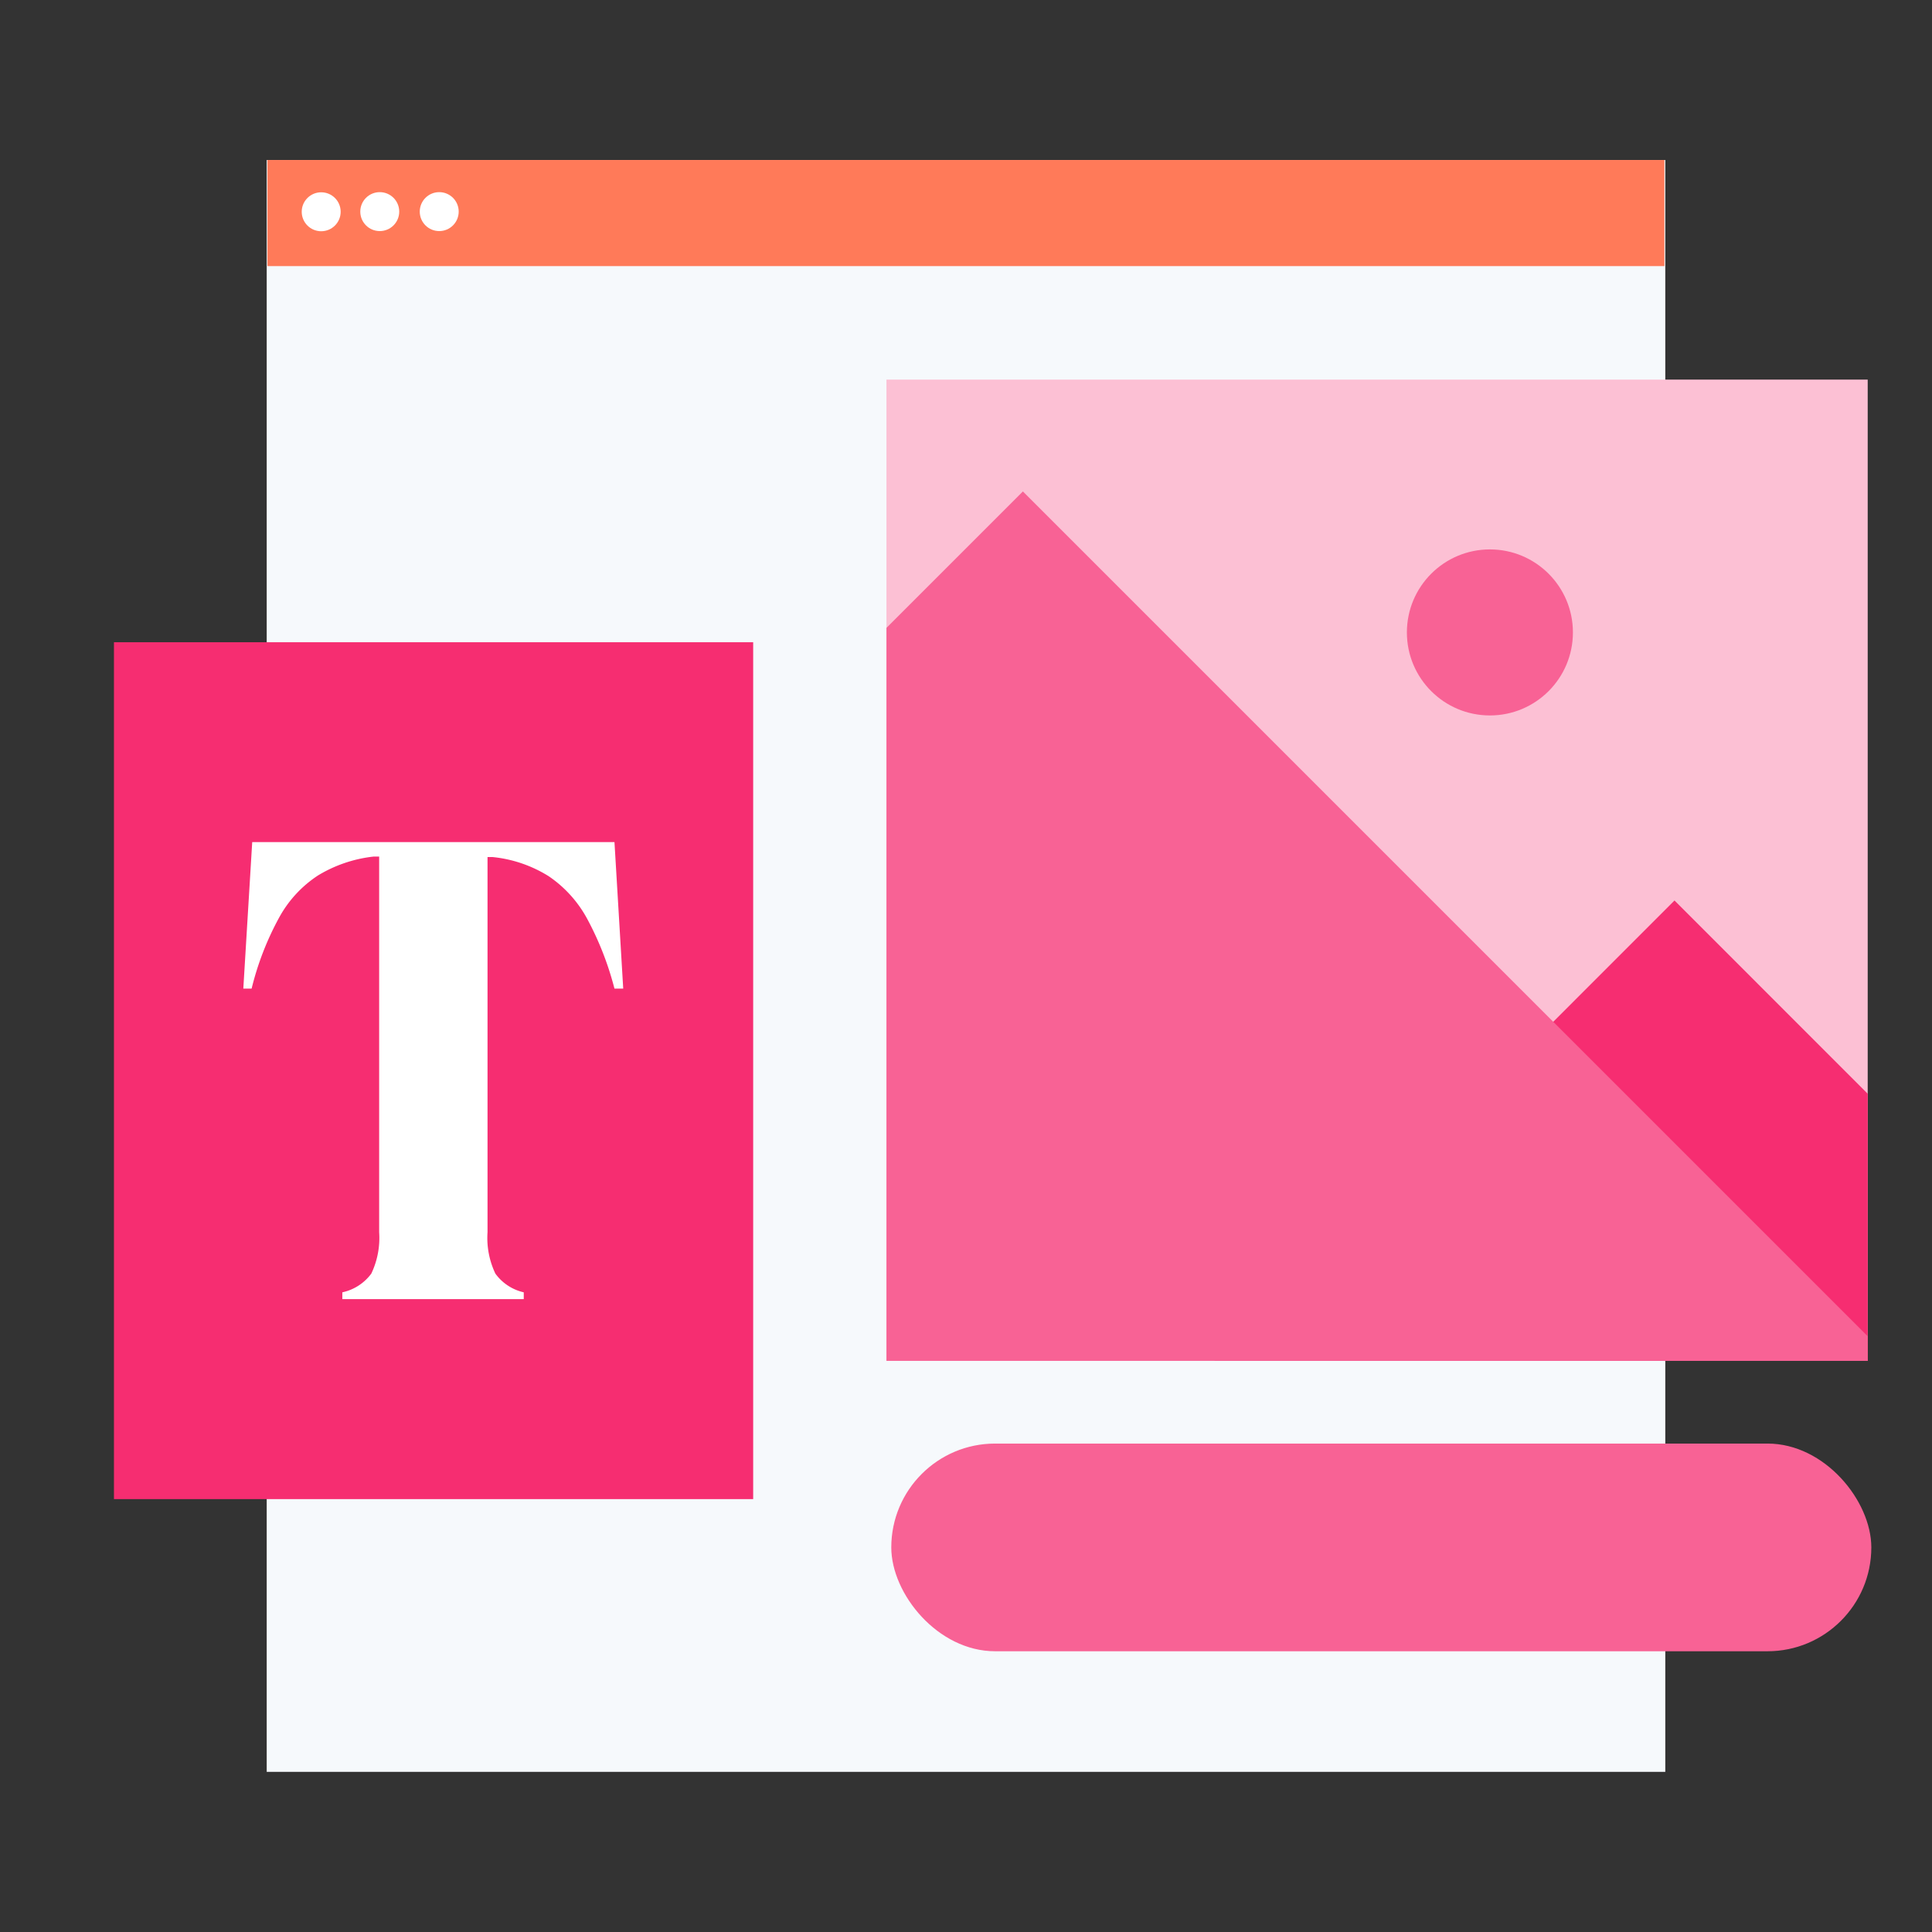 <svg id="Layer_2" data-name="Layer 2" xmlns="http://www.w3.org/2000/svg" xmlns:xlink="http://www.w3.org/1999/xlink" viewBox="0 0 128 128"><rect x="0" y="0" width="128" height="128" fill="#333333" stroke="none"/><defs><style>.cls-1{fill:none;}.cls-2{fill:#f6f9fc;}.cls-3{fill:#f86295;}.cls-4{fill:#ff7a59;}.cls-5{fill:#fcc0d4;}.cls-6{fill:#fff;}.cls-7{clip-path:url(#clip-path);}.cls-8{fill:#f62d71;}.cls-9{fill:#0b8484;}</style><clipPath id="clip-path"><rect class="cls-1" x="58.73" y="25.15" width="65.01" height="65.01"/></clipPath></defs><rect class="cls-2" x="17.67" y="10.6" width="92.66" height="106.79"/><rect class="cls-3" x="59.05" y="95.64" width="64.93" height="13.76" rx="6.88"/><rect class="cls-4" x="17.72" y="10.6" width="92.55" height="7.03"/><rect class="cls-5" x="58.73" y="25.15" width="65.01" height="65.01"/><circle class="cls-6" cx="21.28" cy="14.03" r="1.29"/><circle class="cls-6" cx="25.16" cy="14.02" r="1.29"/><circle class="cls-6" cx="29.1" cy="14.02" r="1.29"/><g class="cls-7"><polygon class="cls-8" points="145.27 94 110.94 59.66 76.61 94 145.27 94"/><circle class="cls-9" cx="82.08" cy="68.36" r="2.91"/><polygon class="cls-3" points="126.71 91.5 67.77 32.56 8.83 91.5 126.71 91.5"/></g><circle class="cls-3" cx="98.71" cy="41.9" r="5.5"/><rect class="cls-8" x="7.55" y="42.55" width="42.35" height="56.77"/><path class="cls-6" d="M22.68,86.07v-.45a3.23,3.23,0,0,0,1.92-1.24,5.49,5.49,0,0,0,.52-2.74V56.75l-.37,0A9,9,0,0,0,21.07,58a7.79,7.79,0,0,0-2.57,2.78,19.38,19.38,0,0,0-1.83,4.72h-.55l.59-9.71h24l.58,9.71h-.58a20.5,20.5,0,0,0-1.81-4.63,8,8,0,0,0-2.55-2.82,8.63,8.63,0,0,0-3.73-1.27l-.32,0V81.64a5.49,5.49,0,0,0,.52,2.74,3.19,3.19,0,0,0,1.88,1.24v.45Z"/></svg>